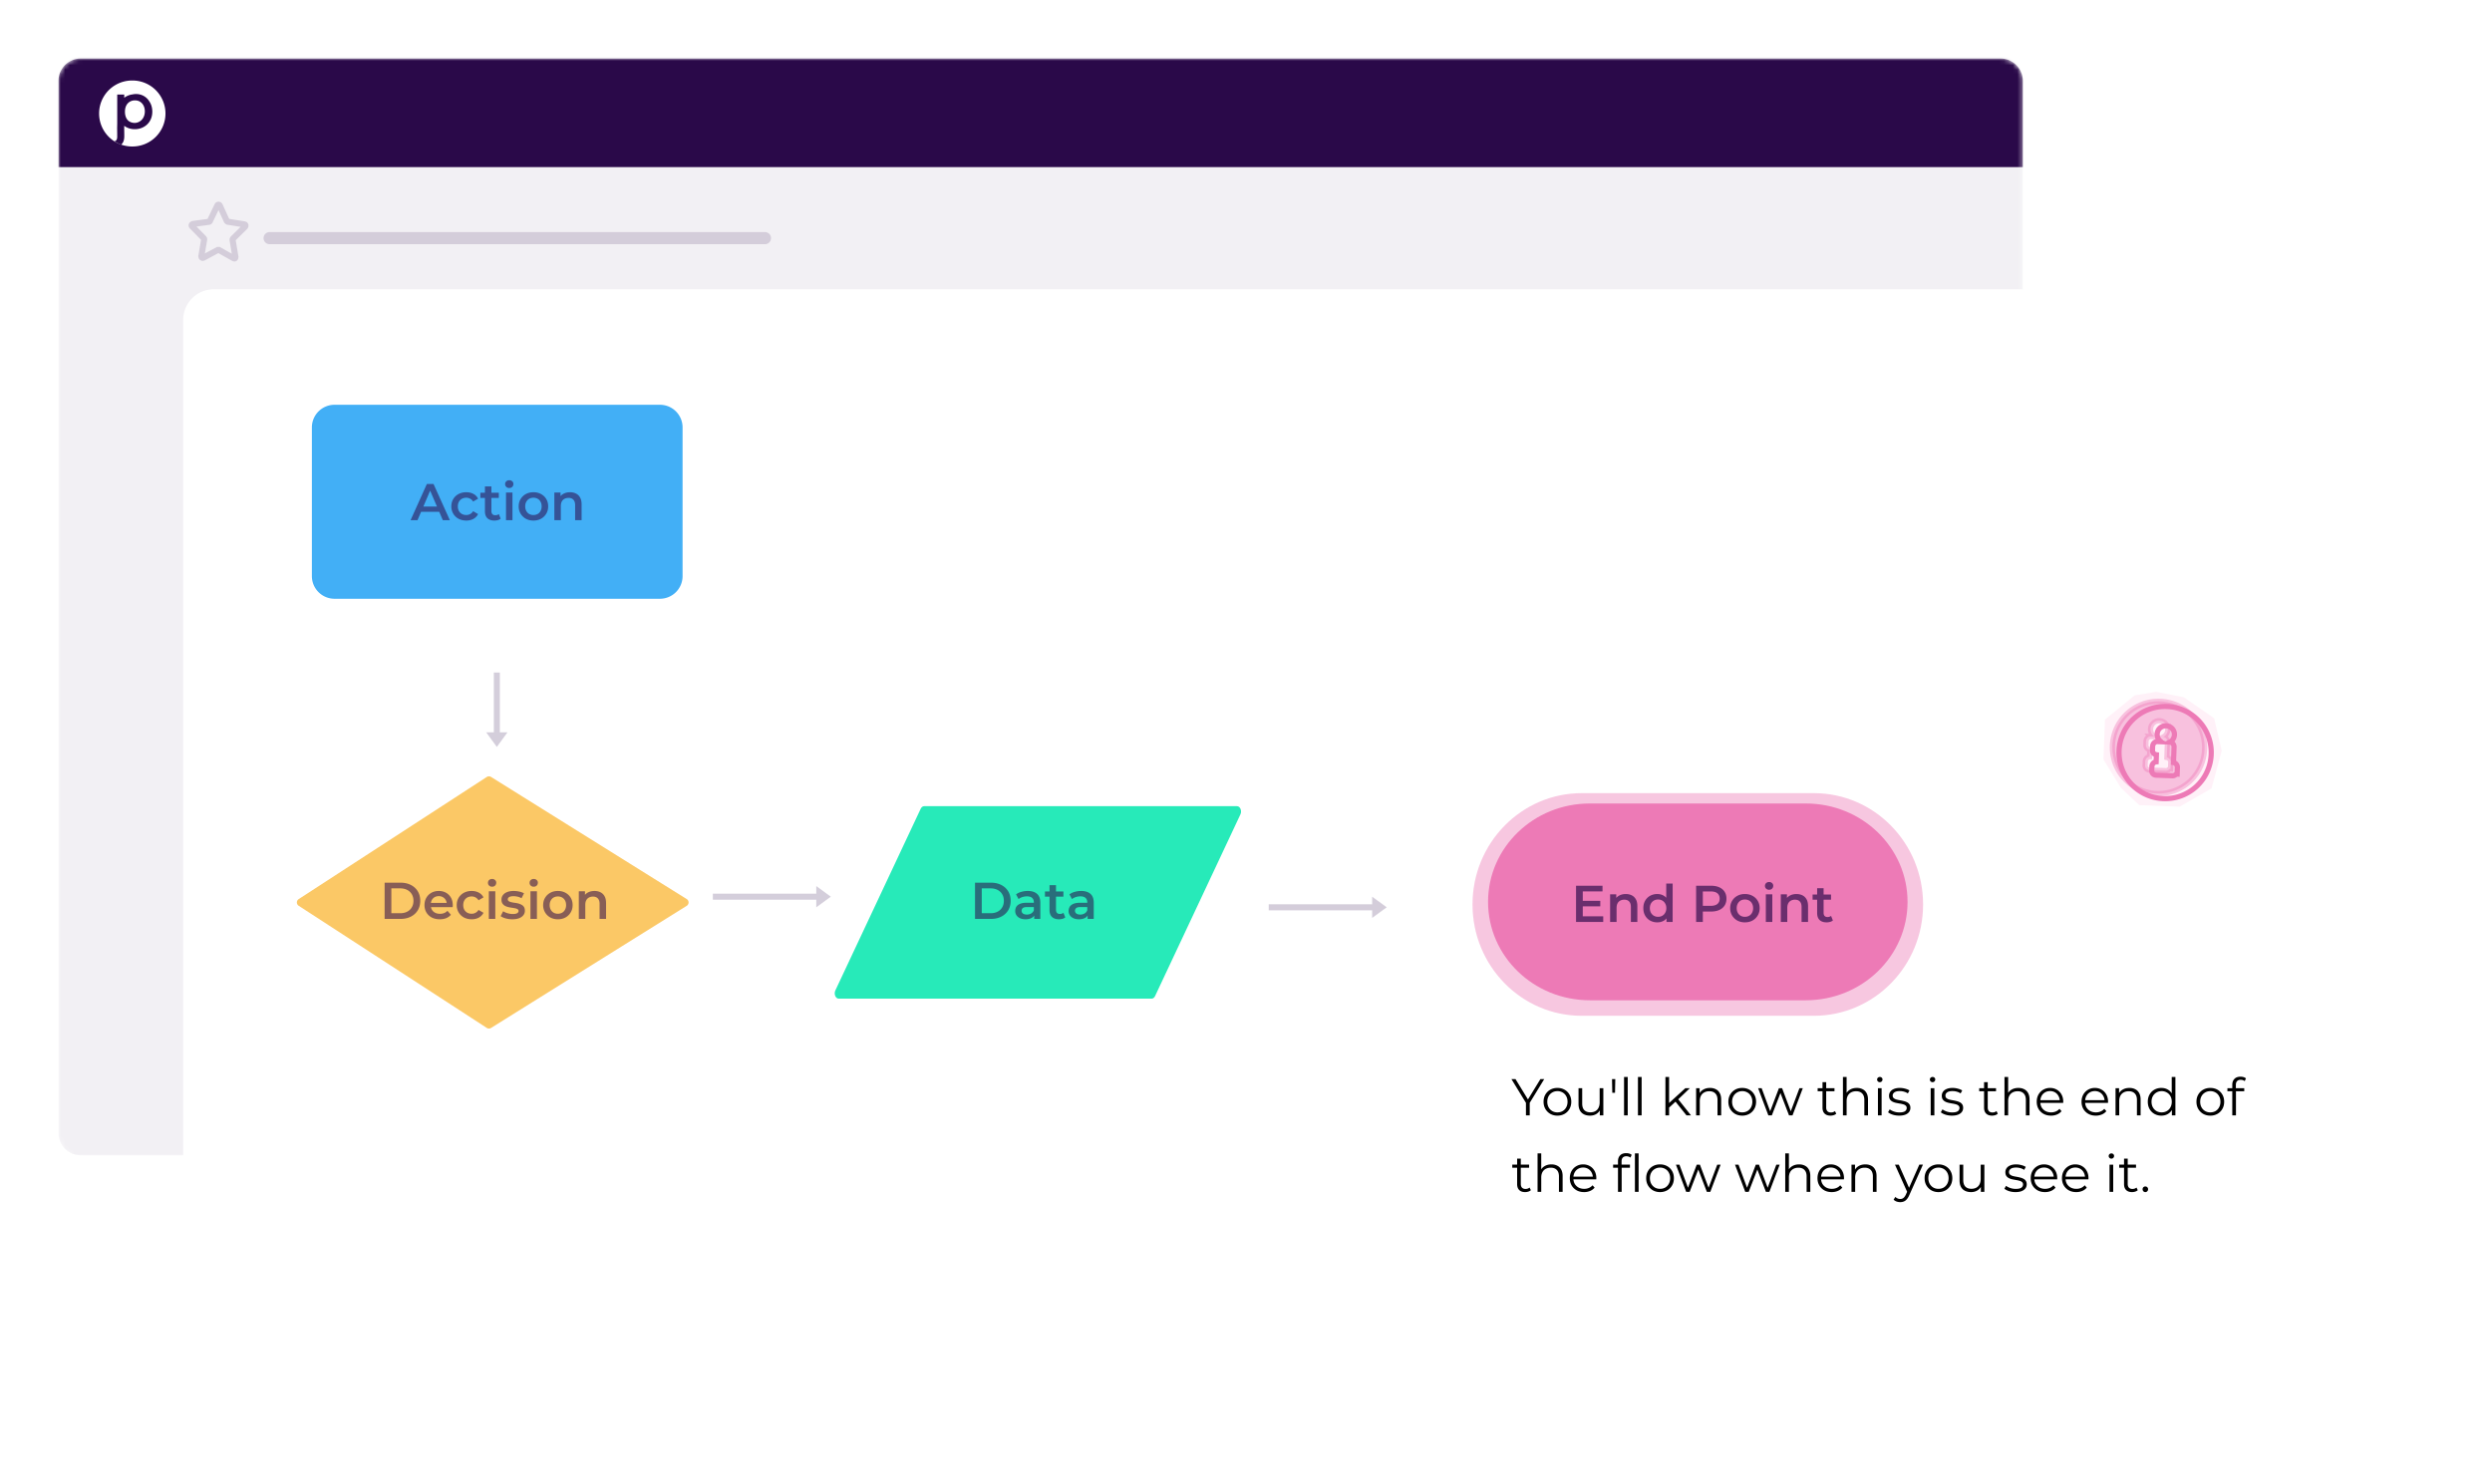 <svg xmlns="http://www.w3.org/2000/svg" width="554" height="330" fill="none"><g filter="url(#a)"><mask id="b" width="437" height="245" x="13" y="13" maskUnits="userSpaceOnUse" style="mask-type:luminance"><path fill="#fff" d="M444.717 13H17.983A4.983 4.983 0 0 0 13 17.983v234.395a4.983 4.983 0 0 0 4.983 4.982h426.734a4.983 4.983 0 0 0 4.983-4.982V17.983A4.983 4.983 0 0 0 444.717 13Z"/></mask><g mask="url(#b)"><path fill="#F2F0F4" d="M444.717 12.53H17.983A4.983 4.983 0 0 0 13 17.511v234.395a4.983 4.983 0 0 0 4.983 4.983h426.734a4.983 4.983 0 0 0 4.983-4.983V17.512a4.983 4.983 0 0 0-4.983-4.983Z"/><path fill="#2A0949" d="M449.7 37.154V17.988a4.984 4.984 0 0 0-4.983-4.983H17.983A4.984 4.984 0 0 0 13 17.988v19.166"/><path fill="#fff" d="M449.378 307.842H47.518a6.799 6.799 0 0 1-6.795-6.796V71.119a6.798 6.798 0 0 1 6.796-6.796h401.854a6.798 6.798 0 0 1 6.796 6.796v229.927a6.798 6.798 0 0 1-6.796 6.796h.005Z"/><path stroke="#2A0949" stroke-miterlimit="10" stroke-width="1.351" d="m50.669 49.303 3.674.587c.24 0 .317.336.159.5l-2.718 2.679c-.081.081-.081.168-.081.25l.64 3.847c0 .25-.16.419-.4.25l-3.275-1.842h-.24l-3.276 1.756c-.159.082-.4-.082-.4-.332l.64-3.766c0-.082 0-.168-.081-.25l-2.636-2.674c-.159-.168-.082-.419.159-.5l3.674-.5c.082 0 .159-.082.159-.169l1.678-3.51c.082-.17.4-.17.481 0l1.597 3.51c.082.082.159.168.24.168l.006-.004Z" opacity=".15"/><path stroke="#2A0949" stroke-linecap="round" stroke-miterlimit="10" stroke-width="2.703" d="M59.937 52.948h110.12" opacity=".15"/><path fill="#fff" d="M29.366 32.57a7.335 7.335 0 1 0 0-14.669 7.335 7.335 0 0 0 0 14.67Z"/><path fill="#2A0949" d="M33.184 22.522c-.63-1.015-1.703-1.616-2.943-1.616-.28 0-.544.034-.79.087a3.816 3.816 0 0 0-1.832.745v-.712h-1.558v6.45l-.02.977.015 1.27v.533l.005.034c0 .649-.125 1-.61 1.125l.052.034c.443.284.919.529 1.414.721.014-.014.034-.024.048-.038.385-.342.597-.832.65-1.491.01-.125.014-.26.014-.4v-.533l-.015-.904v-.837c.635.49 1.443.76 2.343.76.582 0 1.135-.111 1.63-.323.02-.004.034-.014.053-.024 1.313-.577 2.222-1.846 2.222-3.55 0-.908-.25-1.692-.683-2.313l.005.005Zm-3.28 4.805c-.481 0-.952-.159-1.347-.457-.471-.418-.779-1.092-.779-2.03 0-1.707 1.053-2.524 2.227-2.524.332 0 .654.067.952.201.712.366 1.241 1.13 1.241 2.247 0 1.625-1.12 2.568-2.294 2.568v-.005Z"/></g></g><path fill="#27EAB9" d="M256.013 222.048h-69.547c-.704 0-1.134-1.021-.765-1.814l18.987-40.422c.165-.349.454-.562.765-.562h69.548c.703 0 1.133 1.02.765 1.814l-18.987 40.422c-.166.349-.454.562-.766.562Z"/><path fill="#42AFF6" d="M146.709 90h-72.34a5.036 5.036 0 0 0-5.035 5.036v33.061a5.036 5.036 0 0 0 5.036 5.036h72.339a5.036 5.036 0 0 0 5.036-5.036v-33.06A5.036 5.036 0 0 0 146.709 90Z"/><path fill="#D4CEDB" d="M111.118 149.534h-1.332v13.304h-1.696l2.362 3.236 2.362-3.236h-1.696v-13.304Z"/><path fill="#FBC866" d="m108.214 228.549-41.81-27.151a.887.887 0 0 1 0-1.488l41.81-27.151a.893.893 0 0 1 .955-.009l43.492 27.151a.888.888 0 0 1 0 1.507l-43.492 27.151a.885.885 0 0 1-.955-.01Z"/><path fill="#D4CEDB" d="M181.467 198.704h-22.994v1.337h22.994v1.691l3.236-2.357-3.236-2.362v1.691Z"/><path fill="#2A0949" d="m308.283 201.733-3.236-2.357v1.691h-22.993v1.337h22.993v1.692l3.236-2.363Z" opacity=".2"/><g filter="url(#c)"><path fill="#fff" d="M317 201.204v-29.597c0-3.65 3.089-6.607 6.901-6.607h180.198c3.812 0 6.901 2.957 6.901 6.607v108.786c0 3.65-3.089 6.607-6.901 6.607H323.901c-3.812 0-6.901-2.957-6.901-6.607v-79.189Z"/></g><g filter="url(#d)" opacity=".42"><path fill="#ED7AB6" d="M403.232 176.352h-51.584c-13.416 0-24.292 11.082-24.292 24.754 0 13.671 10.876 24.754 24.292 24.754h51.584c13.416 0 24.292-11.083 24.292-24.754 0-13.672-10.876-24.754-24.292-24.754Z"/></g><path fill="#ED7AB6" d="M401.454 178.654h-48.027c-12.491 0-22.616 9.794-22.616 21.876s10.125 21.876 22.616 21.876h48.027c12.49 0 22.616-9.794 22.616-21.876s-10.126-21.876-22.616-21.876Z"/><path fill="#FFF1F8" d="m485.474 155.024-6.129-1.203-4.796.796-6.591 5.388-.33 8.87 3.881 6.319 4.082 3.834 8.978.334 7.084-4.069 2.261-8.365-1.682-7.212-6.758-4.692Z"/><path fill="#ED7AB6" stroke="#ED7AB6" stroke-width="1.151" d="M480.24 155.946a10.225 10.225 0 0 1 9.861 10.623 10.225 10.225 0 0 1-10.623 9.861 10.226 10.226 0 0 1-9.861-10.623 10.225 10.225 0 0 1 10.623-9.861Zm-.16 4.302a1.897 1.897 0 0 0-1.988 1.845 1.897 1.897 0 0 0 .876 1.688l-.817-.03a1 1 0 0 0-.794.352 1.124 1.124 0 0 0-.275.682l-.033.887a.957.957 0 0 0 .339.778c.162.136.353.206.533.233l-.058 1.57a1.01 1.01 0 0 0-.673.351 1.128 1.128 0 0 0-.276.681l-.033.909a.954.954 0 0 0 .339.778c.198.167.44.238.654.246l3.591.134c.352.013.663-.137.856-.38l.211.008.054-1.462a1.083 1.083 0 0 0-.28-.767 1.036 1.036 0 0 0-.588-.331l.128-3.458a1.091 1.091 0 0 0-.28-.766 1.03 1.03 0 0 0-.645-.339c.58-.308.977-.905 1.004-1.621a1.897 1.897 0 0 0-1.845-1.988Z" opacity=".4"/><path stroke="#ED7AB6" stroke-width="1.151" d="M481.714 157.084a10.225 10.225 0 0 1 9.861 10.622 10.225 10.225 0 0 1-10.623 9.861 10.226 10.226 0 0 1-9.861-10.622 10.227 10.227 0 0 1 10.623-9.861Zm-.16 4.301a1.9 1.9 0 0 0-1.988 1.846 1.898 1.898 0 0 0 .877 1.688l-.817-.031a.997.997 0 0 0-.794.353 1.13 1.13 0 0 0-.276.681l-.033.888a.954.954 0 0 0 .34.777c.162.137.352.207.533.233l-.059 1.57a1.004 1.004 0 0 0-.672.352 1.114 1.114 0 0 0-.276.68l-.034.91a.956.956 0 0 0 .34.778c.198.167.44.238.653.246l3.591.133c.353.013.663-.136.857-.379l.211.008.054-1.462a1.092 1.092 0 0 0-.28-.767 1.043 1.043 0 0 0-.589-.332l.129-3.457a1.084 1.084 0 0 0-.281-.766 1.026 1.026 0 0 0-.645-.34c.58-.308.978-.904 1.005-1.621a1.898 1.898 0 0 0-1.846-1.988Z"/><path fill="#2A0949" d="m91.272 115.665 3.627-8.059h1.474l3.638 8.059h-1.566l-3.12-7.265h.599l-3.11 7.265h-1.542Zm1.67-1.865.403-1.175h4.352l.403 1.175h-5.158Zm10.72 1.946c-.645 0-1.22-.135-1.727-.403a3.078 3.078 0 0 1-1.174-1.129 3.106 3.106 0 0 1-.426-1.623c0-.614.142-1.155.426-1.623a2.985 2.985 0 0 1 1.174-1.117c.507-.269 1.082-.403 1.727-.403.599 0 1.125.123 1.578.368.46.238.809.591 1.047 1.059l-1.105.645a1.762 1.762 0 0 0-1.531-.852c-.353 0-.672.077-.956.23a1.652 1.652 0 0 0-.668.668c-.161.284-.242.626-.242 1.025 0 .399.081.744.242 1.036.161.284.384.503.668.656.284.154.603.231.956.231a1.759 1.759 0 0 0 1.531-.852l1.105.644a2.516 2.516 0 0 1-1.047 1.071c-.453.246-.979.369-1.578.369Zm6.262 0c-.675 0-1.197-.173-1.566-.518-.368-.354-.552-.872-.552-1.555v-5.515h1.439v5.481c0 .291.073.518.219.679.153.161.364.242.633.242.322 0 .591-.085.806-.254l.403 1.025a1.692 1.692 0 0 1-.622.311 2.794 2.794 0 0 1-.76.104Zm-3.131-5.032v-1.151h4.098v1.151h-4.098Zm5.697 4.951v-6.148h1.439v6.148h-1.439Zm.725-7.161a.93.93 0 0 1-.668-.254.834.834 0 0 1-.253-.61.81.81 0 0 1 .253-.61.929.929 0 0 1 .668-.253c.269 0 .488.08.656.241.177.154.265.35.265.588a.895.895 0 0 1-.253.644c-.169.169-.392.254-.668.254Zm5.366 7.242c-.629 0-1.19-.135-1.681-.403a3.105 3.105 0 0 1-1.163-1.129 3.106 3.106 0 0 1-.426-1.623c0-.614.142-1.155.426-1.623a3.01 3.01 0 0 1 1.163-1.117c.491-.269 1.052-.403 1.681-.403.637 0 1.201.134 1.693.403.499.268.886.637 1.163 1.105.284.468.426 1.013.426 1.635 0 .606-.142 1.147-.426 1.623a3 3 0 0 1-1.163 1.129c-.492.268-1.056.403-1.693.403Zm0-1.232c.353 0 .668-.077.944-.231.277-.153.492-.376.645-.667a2.09 2.09 0 0 0 .242-1.025c0-.399-.081-.741-.242-1.025a1.593 1.593 0 0 0-.645-.668 1.89 1.89 0 0 0-.932-.23c-.353 0-.668.077-.944.23a1.695 1.695 0 0 0-.645.668c-.161.284-.242.626-.242 1.025 0 .391.081.733.242 1.025.161.291.376.514.645.667.276.154.587.231.932.231Zm8.146-5.066c.492 0 .929.096 1.313.288.391.191.698.487.921.886.223.392.334.898.334 1.52v3.523h-1.439v-3.339c0-.545-.131-.952-.392-1.22-.253-.269-.61-.403-1.071-.403-.337 0-.637.069-.898.207a1.443 1.443 0 0 0-.61.622c-.138.268-.207.61-.207 1.024v3.109h-1.439v-6.148h1.37v1.658l-.242-.507c.215-.391.526-.691.933-.898.414-.215.89-.322 1.427-.322ZM85.504 204.318v-8.059h3.523c.875 0 1.643.169 2.303.506a3.8 3.8 0 0 1 1.543 1.405c.368.599.552 1.305.552 2.119 0 .806-.184 1.512-.552 2.118a3.8 3.8 0 0 1-1.543 1.405c-.66.337-1.428.506-2.303.506h-3.523Zm1.497-1.266h1.957c.607 0 1.129-.115 1.566-.346.445-.23.787-.552 1.025-.967.245-.414.368-.898.368-1.45 0-.561-.123-1.044-.368-1.451a2.442 2.442 0 0 0-1.025-.967c-.438-.23-.96-.346-1.566-.346h-1.957v5.527Zm10.767 1.347c-.683 0-1.282-.134-1.796-.403a3.049 3.049 0 0 1-1.186-1.128c-.276-.476-.415-1.017-.415-1.624 0-.614.135-1.155.404-1.623a2.976 2.976 0 0 1 1.128-1.117c.483-.269 1.032-.403 1.646-.403.599 0 1.132.131 1.6.392.469.26.837.629 1.106 1.105.269.476.403 1.036.403 1.681 0 .061-.004.13-.012.207 0 .077-.003.15-.011.219h-5.124v-.956h4.364l-.564.3a1.767 1.767 0 0 0-.219-.933 1.665 1.665 0 0 0-.633-.633 1.756 1.756 0 0 0-.91-.231c-.353 0-.664.077-.932.231a1.671 1.671 0 0 0-.622.644 1.979 1.979 0 0 0-.219.956v.23c0 .369.085.695.254.979.168.284.406.503.713.656.307.154.66.231 1.06.231.345 0 .656-.054.932-.162.276-.107.522-.276.737-.506l.771.886a2.748 2.748 0 0 1-1.047.749c-.415.169-.89.253-1.428.253Zm7.093 0c-.645 0-1.22-.134-1.727-.403a3.069 3.069 0 0 1-1.174-1.128 3.107 3.107 0 0 1-.426-1.624c0-.614.142-1.155.426-1.623a2.991 2.991 0 0 1 1.174-1.117c.507-.269 1.082-.403 1.727-.403.599 0 1.125.123 1.578.368.46.238.809.592 1.047 1.06l-1.105.644a1.759 1.759 0 0 0-1.531-.852c-.353 0-.672.077-.956.231a1.64 1.64 0 0 0-.668.668c-.161.284-.242.625-.242 1.024s.081.745.242 1.036c.161.284.384.503.668.657.284.153.603.23.956.23a1.754 1.754 0 0 0 1.531-.852l1.105.645c-.238.46-.587.817-1.047 1.071-.453.245-.979.368-1.578.368Zm3.813-.081v-6.148h1.439v6.148h-1.439Zm.725-7.161a.925.925 0 0 1-.667-.253.834.834 0 0 1-.254-.611c0-.245.085-.449.254-.61a.925.925 0 0 1 .667-.253c.269 0 .488.081.657.242a.744.744 0 0 1 .265.587.9.9 0 0 1-.254.645c-.169.169-.391.253-.668.253Zm4.503 7.242a5.57 5.57 0 0 1-1.485-.196c-.469-.138-.841-.303-1.117-.495l.553-1.094a3.9 3.9 0 0 0 .99.438c.383.115.767.173 1.151.173.453 0 .779-.062.979-.185.207-.122.311-.287.311-.495a.418.418 0 0 0-.208-.38 1.529 1.529 0 0 0-.541-.207 12.008 12.008 0 0 0-.748-.127 10.876 10.876 0 0 1-.818-.149 3.141 3.141 0 0 1-.737-.288 1.606 1.606 0 0 1-.541-.518c-.138-.215-.207-.499-.207-.852 0-.392.111-.729.334-1.013.223-.292.533-.515.933-.668.406-.161.886-.242 1.439-.242.414 0 .833.046 1.255.138.422.092.771.223 1.047.392l-.552 1.093a2.794 2.794 0 0 0-.887-.356 3.73 3.73 0 0 0-.875-.104c-.437 0-.763.065-.978.196-.208.13-.311.295-.311.495 0 .184.069.322.207.414.138.092.319.165.541.219.223.054.468.1.737.138.276.031.549.081.817.15.269.069.515.165.737.288.231.115.415.28.553.495.138.215.207.495.207.84 0 .384-.115.718-.345 1.002-.223.284-.541.506-.956.668-.414.153-.909.23-1.485.23Zm4.026-.081v-6.148h1.439v6.148h-1.439Zm.725-7.161a.927.927 0 0 1-.668-.253.833.833 0 0 1-.253-.611c0-.245.084-.449.253-.61a.927.927 0 0 1 .668-.253c.269 0 .487.081.656.242a.741.741 0 0 1 .265.587.9.9 0 0 1-.253.645c-.169.169-.392.253-.668.253Zm5.366 7.242c-.629 0-1.19-.134-1.681-.403a3.095 3.095 0 0 1-1.163-1.128 3.107 3.107 0 0 1-.426-1.624c0-.614.142-1.155.426-1.623a3.016 3.016 0 0 1 1.163-1.117c.491-.269 1.052-.403 1.681-.403.637 0 1.201.134 1.692.403.499.269.887.637 1.163 1.105.284.469.426 1.014.426 1.635 0 .607-.142 1.148-.426 1.624a2.984 2.984 0 0 1-1.163 1.128c-.491.269-1.055.403-1.692.403Zm0-1.232c.353 0 .668-.077.944-.23a1.6 1.6 0 0 0 .645-.668c.161-.292.242-.633.242-1.025 0-.399-.081-.74-.242-1.024a1.594 1.594 0 0 0-.645-.668 1.88 1.88 0 0 0-.932-.231c-.354 0-.668.077-.945.231a1.686 1.686 0 0 0-.644.668c-.162.284-.242.625-.242 1.024 0 .392.08.733.242 1.025.161.292.376.514.644.668.277.153.588.23.933.23Zm8.146-5.066c.491 0 .929.096 1.313.288.391.192.698.487.921.886.222.392.334.898.334 1.52v3.523h-1.439v-3.339c0-.545-.131-.951-.392-1.22-.253-.269-.61-.403-1.071-.403-.337 0-.637.069-.898.207a1.449 1.449 0 0 0-.61.622c-.138.269-.207.61-.207 1.025v3.108h-1.439v-6.148h1.37v1.658l-.242-.507c.215-.391.526-.69.933-.898.414-.214.89-.322 1.427-.322ZM216.758 204.318v-8.059h3.523c.875 0 1.643.169 2.303.506.66.338 1.174.806 1.543 1.405.368.599.552 1.305.552 2.119 0 .806-.184 1.512-.552 2.118a3.805 3.805 0 0 1-1.543 1.405c-.66.337-1.428.506-2.303.506h-3.523Zm1.497-1.266h1.957c.606 0 1.128-.115 1.566-.346.445-.23.787-.552 1.025-.967.245-.414.368-.898.368-1.45 0-.561-.123-1.044-.368-1.451a2.444 2.444 0 0 0-1.025-.967c-.438-.23-.96-.346-1.566-.346h-1.957v5.527Zm11.665 1.266v-1.243l-.081-.265v-2.176c0-.422-.126-.748-.38-.979-.253-.238-.637-.357-1.151-.357a3.35 3.35 0 0 0-1.025.162c-.33.107-.61.257-.84.449l-.564-1.048c.33-.253.721-.441 1.174-.564a5.198 5.198 0 0 1 1.428-.196c.89 0 1.577.215 2.061.645.491.422.737 1.078.737 1.969v3.603h-1.359Zm-1.934.081c-.461 0-.864-.077-1.209-.23a1.966 1.966 0 0 1-.806-.657 1.718 1.718 0 0 1-.276-.955c0-.346.08-.656.241-.933.169-.276.442-.495.818-.656.376-.161.875-.242 1.497-.242h1.784v.956h-1.681c-.491 0-.821.08-.99.242a.743.743 0 0 0-.253.575c0 .261.103.468.311.622.207.153.495.23.863.23.353 0 .668-.08.944-.242a1.36 1.36 0 0 0 .61-.713l.242.863a1.594 1.594 0 0 1-.748.841c-.353.199-.802.299-1.347.299Zm7.454 0c-.676 0-1.198-.173-1.566-.518-.368-.353-.553-.871-.553-1.554v-5.515h1.44v5.48c0 .292.072.518.218.679.154.161.365.242.634.242.322 0 .591-.084.805-.253l.403 1.024a1.672 1.672 0 0 1-.621.311 2.8 2.8 0 0 1-.76.104Zm-3.132-5.031v-1.152h4.099v1.152h-4.099Zm9.485 4.95v-1.243l-.08-.265v-2.176c0-.422-.127-.748-.38-.979-.254-.238-.637-.357-1.152-.357a3.34 3.34 0 0 0-1.024.162c-.33.107-.611.257-.841.449l-.564-1.048c.33-.253.722-.441 1.174-.564a5.198 5.198 0 0 1 1.428-.196c.89 0 1.577.215 2.061.645.491.422.737 1.078.737 1.969v3.603h-1.359Zm-1.934.081c-.461 0-.863-.077-1.209-.23a1.973 1.973 0 0 1-.806-.657 1.718 1.718 0 0 1-.276-.955c0-.346.08-.656.242-.933.168-.276.441-.495.817-.656.376-.161.875-.242 1.497-.242h1.784v.956h-1.681c-.491 0-.821.08-.99.242a.743.743 0 0 0-.253.575c0 .261.104.468.311.622.207.153.495.23.863.23.353 0 .668-.08.944-.242.284-.161.488-.399.611-.713l.241.863a1.594 1.594 0 0 1-.748.841c-.353.199-.802.299-1.347.299Z" opacity=".55"/><path fill="#2A0949" d="M351.753 200.291h4.007v1.232h-4.007v-1.232Zm.115 3.454h4.548V205h-6.045v-8.059h5.884v1.255h-4.387v5.549Zm9.567-4.962c.491 0 .929.096 1.312.288.392.191.699.487.921.886.223.392.334.898.334 1.52V205h-1.439v-3.339c0-.545-.13-.952-.391-1.22-.254-.269-.611-.403-1.071-.403-.338 0-.637.069-.898.207a1.438 1.438 0 0 0-.61.622c-.139.268-.208.61-.208 1.024V205h-1.439v-6.148h1.37v1.658l-.241-.507c.214-.391.525-.691.932-.898.415-.215.891-.322 1.428-.322Zm7.006 6.298a3.272 3.272 0 0 1-1.6-.392 2.938 2.938 0 0 1-1.105-1.105c-.269-.468-.403-1.021-.403-1.658s.134-1.19.403-1.658a2.854 2.854 0 0 1 1.105-1.094 3.271 3.271 0 0 1 1.6-.391c.515 0 .975.115 1.382.345.407.223.729.564.967 1.025.238.46.357 1.051.357 1.773 0 .714-.115 1.305-.345 1.773-.231.461-.549.806-.956 1.036-.407.23-.875.346-1.405.346Zm.173-1.232c.345 0 .652-.077.921-.231.276-.153.495-.376.656-.667.169-.292.254-.634.254-1.025 0-.399-.085-.741-.254-1.025a1.674 1.674 0 0 0-.656-.668 1.83 1.83 0 0 0-.921-.23c-.345 0-.656.077-.933.23a1.784 1.784 0 0 0-.656.668c-.161.284-.242.626-.242 1.025 0 .391.081.733.242 1.025.169.291.388.514.656.667.277.154.588.231.933.231Zm1.865 1.151v-1.451l.058-1.635-.115-1.635v-3.822h1.427V205h-1.37Zm6.585 0v-8.059h3.316c.713 0 1.324.115 1.83.345.515.23.91.56 1.186.99.276.43.415.94.415 1.531s-.139 1.102-.415 1.532c-.276.43-.671.76-1.186.99-.506.23-1.117.345-1.83.345h-2.487l.667-.702V205h-1.496Zm1.496-2.867-.667-.725h2.418c.66 0 1.155-.138 1.485-.415.337-.284.506-.679.506-1.186 0-.514-.169-.909-.506-1.185-.33-.277-.825-.415-1.485-.415h-2.418l.667-.737v4.663Zm9.348 2.948c-.63 0-1.19-.135-1.681-.403a3.105 3.105 0 0 1-1.163-1.129 3.106 3.106 0 0 1-.426-1.623c0-.614.142-1.155.426-1.624a3.014 3.014 0 0 1 1.163-1.116c.491-.269 1.051-.403 1.681-.403.637 0 1.201.134 1.692.403.499.268.887.637 1.163 1.105.284.468.426 1.013.426 1.635 0 .606-.142 1.147-.426 1.623a2.993 2.993 0 0 1-1.163 1.129c-.491.268-1.055.403-1.692.403Zm0-1.232c.353 0 .668-.077.944-.231.276-.153.491-.376.645-.667a2.09 2.09 0 0 0 .242-1.025c0-.399-.081-.741-.242-1.025a1.605 1.605 0 0 0-.645-.668 1.892 1.892 0 0 0-.933-.23c-.353 0-.667.077-.944.23a1.699 1.699 0 0 0-.644.668c-.162.284-.242.626-.242 1.025 0 .391.08.733.242 1.025.161.291.376.514.644.667.277.154.587.231.933.231Zm4.657 1.151v-6.148h1.44V205h-1.44Zm.726-7.161a.928.928 0 0 1-.668-.254.83.83 0 0 1-.253-.61c0-.246.084-.449.253-.61a.927.927 0 0 1 .668-.253c.268 0 .487.08.656.241.177.154.265.35.265.588a.9.9 0 0 1-.253.644c-.169.169-.392.254-.668.254Zm6.091.944c.491 0 .929.096 1.313.288.391.191.698.487.921.886.222.392.334.898.334 1.52V205h-1.439v-3.339c0-.545-.131-.952-.392-1.22-.253-.269-.61-.403-1.071-.403-.337 0-.637.069-.898.207a1.443 1.443 0 0 0-.61.622c-.138.268-.207.61-.207 1.024V205h-1.439v-6.148h1.37v1.658l-.242-.507c.215-.391.526-.691.933-.898.414-.215.89-.322 1.427-.322Zm6.708 6.298c-.676 0-1.198-.173-1.566-.519-.369-.353-.553-.871-.553-1.554v-5.515h1.439v5.481c0 .291.073.518.219.679.154.161.365.242.633.242.323 0 .591-.085.806-.254l.403 1.025a1.695 1.695 0 0 1-.621.311 2.8 2.8 0 0 1-.76.104Zm-3.132-5.032v-1.151h4.099v1.151h-4.099Z" opacity=".67"/><path fill="#000" d="M339.235 248v-2.994l.196.53-3.419-5.595h.909l3.005 4.916h-.483l3.005-4.916h.852l-3.42 5.595.196-.53V248h-.841Zm6.991.058a3.183 3.183 0 0 1-1.577-.392 2.99 2.99 0 0 1-1.094-1.094c-.269-.468-.403-1.001-.403-1.6 0-.606.134-1.14.403-1.6a2.901 2.901 0 0 1 1.094-1.083c.46-.261.986-.391 1.577-.391.599 0 1.129.13 1.589.391.468.261.833.622 1.094 1.083.269.46.403.994.403 1.6 0 .599-.134 1.132-.403 1.6a2.88 2.88 0 0 1-1.094 1.094 3.207 3.207 0 0 1-1.589.392Zm0-.726c.438 0 .825-.096 1.163-.288.338-.199.603-.476.795-.829.199-.36.299-.775.299-1.243 0-.476-.1-.89-.299-1.244a2.037 2.037 0 0 0-.795-.817 2.215 2.215 0 0 0-1.151-.299c-.43 0-.814.099-1.152.299a2.124 2.124 0 0 0-.806.817c-.199.354-.299.768-.299 1.244 0 .468.1.883.299 1.243.2.353.469.63.806.829.338.192.718.288 1.14.288Zm7.253.726c-.514 0-.963-.096-1.347-.288a2.074 2.074 0 0 1-.898-.864c-.207-.384-.311-.863-.311-1.439v-3.512h.818v3.42c0 .645.157 1.132.472 1.462.322.323.771.484 1.347.484.422 0 .787-.085 1.094-.254.314-.176.552-.429.713-.759.169-.331.254-.726.254-1.186v-3.167h.817V248h-.783v-1.658l.127.299a2.252 2.252 0 0 1-.898 1.048c-.399.246-.867.369-1.405.369Zm4.95-5.078-.058-3.039h.725l-.057 3.039h-.61Zm2.615 5.02v-8.543h.817V248h-.817Zm3.092 0v-8.543h.817V248h-.817Zm6.75-1.566.023-1.048 3.765-3.431h1.002l-2.66 2.545-.461.391-1.669 1.543Zm-.645 1.566v-8.543h.818V248h-.818Zm4.686 0-2.521-3.143.529-.633 2.994 3.776h-1.002Zm5.225-6.102c.491 0 .921.096 1.289.288.376.184.668.468.875.852.215.383.323.867.323 1.45V248h-.818v-3.431c0-.637-.161-1.117-.483-1.439-.315-.33-.76-.495-1.336-.495-.43 0-.806.088-1.128.265a1.768 1.768 0 0 0-.737.748c-.169.322-.253.714-.253 1.174V248h-.818v-6.045h.783v1.658l-.127-.311c.192-.437.499-.779.921-1.024.423-.254.925-.38 1.509-.38Zm7.159 6.16c-.584 0-1.11-.131-1.578-.392a2.997 2.997 0 0 1-1.094-1.094c-.268-.468-.402-1.001-.402-1.6 0-.606.134-1.14.402-1.6a2.909 2.909 0 0 1 1.094-1.083c.461-.261.987-.391 1.578-.391.598 0 1.128.13 1.588.391.469.261.833.622 1.094 1.083.269.46.403.994.403 1.6 0 .599-.134 1.132-.403 1.6a2.874 2.874 0 0 1-1.094 1.094 3.204 3.204 0 0 1-1.588.392Zm0-.726c.437 0 .825-.096 1.162-.288.338-.199.603-.476.795-.829.199-.36.299-.775.299-1.243 0-.476-.1-.89-.299-1.244a2.037 2.037 0 0 0-.795-.817 2.212 2.212 0 0 0-1.151-.299c-.43 0-.813.099-1.151.299a2.11 2.11 0 0 0-.806.817c-.2.354-.3.768-.3 1.244 0 .468.1.883.3 1.243.199.353.468.63.806.829.338.192.717.288 1.14.288Zm5.817.668-2.279-6.045h.783l2.072 5.607h-.357l2.13-5.607h.703l2.106 5.607h-.356l2.107-5.607h.748L398.494 248h-.772l-2.026-5.273h.242L393.9 248h-.772Zm13.812.058c-.568 0-1.005-.154-1.312-.461-.307-.307-.461-.741-.461-1.301v-5.676h.818v5.63c0 .353.088.626.265.817.184.192.445.288.782.288.361 0 .661-.103.899-.311l.287.588a1.515 1.515 0 0 1-.587.322 2.318 2.318 0 0 1-.691.104Zm-2.855-5.423v-.68h3.742v.68h-3.742Zm8.707-.737c.491 0 .921.096 1.29.288.376.184.667.468.875.852.215.383.322.867.322 1.45V248h-.817v-3.431c0-.637-.162-1.117-.484-1.439-.315-.33-.76-.495-1.336-.495-.429 0-.806.088-1.128.265-.315.168-.56.418-.737.748-.169.322-.253.714-.253 1.174V248h-.818v-8.543h.818v4.156l-.161-.311c.192-.437.499-.779.921-1.024.422-.254.925-.38 1.508-.38Zm4.695 6.102v-6.045h.818V248h-.818Zm.415-7.38a.58.58 0 0 1-.426-.173.561.561 0 0 1-.173-.414c0-.162.057-.296.173-.403a.58.58 0 0 1 .426-.173c.168 0 .31.054.426.161a.53.53 0 0 1 .172.403.578.578 0 0 1-.172.426.558.558 0 0 1-.426.173Zm4.3 7.438c-.498 0-.97-.07-1.416-.208-.445-.146-.794-.326-1.047-.541l.368-.645c.246.185.56.346.944.484.384.13.787.196 1.209.196.576 0 .99-.089 1.244-.265a.856.856 0 0 0 .379-.725c0-.223-.072-.396-.218-.519a1.264 1.264 0 0 0-.553-.287 6.068 6.068 0 0 0-.771-.173c-.284-.046-.568-.1-.852-.161a3.306 3.306 0 0 1-.76-.265 1.588 1.588 0 0 1-.564-.495c-.139-.207-.208-.484-.208-.829 0-.33.092-.626.277-.887.184-.261.453-.464.806-.61.36-.153.798-.23 1.312-.23.392 0 .783.054 1.175.161.391.1.713.234.967.403l-.357.656a2.67 2.67 0 0 0-.864-.391 3.437 3.437 0 0 0-.921-.127c-.545 0-.948.096-1.209.288-.253.184-.38.422-.38.714 0 .23.069.41.208.541.145.13.333.234.564.311.238.069.495.126.771.173.284.046.564.103.841.172.284.062.541.15.771.265.238.108.426.265.564.472.146.2.219.464.219.795 0 .353-.1.66-.299.921-.192.253-.476.452-.852.598-.369.138-.818.208-1.348.208Zm7.012-.058v-6.045h.818V248h-.818Zm.415-7.38a.58.58 0 0 1-.426-.173.565.565 0 0 1-.173-.414c0-.162.058-.296.173-.403a.58.58 0 0 1 .426-.173c.169 0 .311.054.426.161a.53.53 0 0 1 .172.403.578.578 0 0 1-.172.426.558.558 0 0 1-.426.173Zm4.301 7.438c-.499 0-.971-.07-1.417-.208-.445-.146-.794-.326-1.047-.541l.368-.645c.246.185.561.346.944.484.384.13.787.196 1.209.196.576 0 .99-.089 1.244-.265a.857.857 0 0 0 .38-.725c0-.223-.073-.396-.219-.519a1.264 1.264 0 0 0-.553-.287 6.068 6.068 0 0 0-.771-.173c-.284-.046-.568-.1-.852-.161a3.306 3.306 0 0 1-.76-.265 1.606 1.606 0 0 1-.564-.495c-.138-.207-.207-.484-.207-.829 0-.33.092-.626.276-.887.184-.261.453-.464.806-.61.361-.153.798-.23 1.312-.23.392 0 .783.054 1.175.161.391.1.714.234.967.403l-.357.656a2.67 2.67 0 0 0-.864-.391 3.437 3.437 0 0 0-.921-.127c-.545 0-.948.096-1.209.288-.253.184-.38.422-.38.714 0 .23.07.41.208.541.146.13.334.234.564.311.238.069.495.126.771.173.284.046.564.103.841.172.284.062.541.15.771.265.238.108.426.265.564.472.146.2.219.464.219.795 0 .353-.1.66-.299.921-.192.253-.476.452-.852.598-.369.138-.818.208-1.347.208Zm8.923 0c-.568 0-1.006-.154-1.313-.461-.307-.307-.46-.741-.46-1.301v-5.676h.817v5.63c0 .353.088.626.265.817.184.192.445.288.783.288.36 0 .66-.103.898-.311l.288.588a1.519 1.519 0 0 1-.588.322 2.312 2.312 0 0 1-.69.104Zm-2.856-5.423v-.68h3.742v.68h-3.742Zm8.707-.737c.492 0 .921.096 1.29.288.376.184.668.468.875.852.215.383.322.867.322 1.45V248h-.817v-3.431c0-.637-.161-1.117-.484-1.439-.314-.33-.76-.495-1.335-.495-.43 0-.806.088-1.129.265-.314.168-.56.418-.737.748-.168.322-.253.714-.253 1.174V248h-.817v-8.543h.817v4.156l-.161-.311c.192-.437.499-.779.921-1.024.422-.254.925-.38 1.508-.38Zm7.263 6.16c-.63 0-1.182-.131-1.658-.392a2.942 2.942 0 0 1-1.117-1.094c-.269-.468-.403-1.001-.403-1.6 0-.599.127-1.128.38-1.589.261-.46.614-.821 1.059-1.082a2.92 2.92 0 0 1 1.52-.403c.568 0 1.071.13 1.508.391a2.68 2.68 0 0 1 1.048 1.083c.253.46.38.994.38 1.6a.861.861 0 0 1-.011.127v.126h-5.262v-.61h4.824l-.322.242c0-.438-.096-.825-.288-1.163a2.03 2.03 0 0 0-.76-.806 2.14 2.14 0 0 0-1.117-.288c-.414 0-.787.096-1.117.288-.33.192-.587.461-.771.806a2.483 2.483 0 0 0-.276 1.186v.126c0 .461.099.868.299 1.221.207.345.491.618.852.817.368.192.787.288 1.255.288.368 0 .71-.065 1.025-.196.322-.13.598-.33.829-.598l.46.529a2.581 2.581 0 0 1-1.013.737 3.364 3.364 0 0 1-1.324.254Zm9.962 0c-.63 0-1.182-.131-1.658-.392a2.942 2.942 0 0 1-1.117-1.094c-.269-.468-.403-1.001-.403-1.6 0-.599.127-1.128.38-1.589.261-.46.614-.821 1.059-1.082a2.92 2.92 0 0 1 1.52-.403c.568 0 1.071.13 1.508.391.445.254.795.614 1.048 1.083.253.46.38.994.38 1.6a.752.752 0 0 1-.012.127v.126h-5.261v-.61h4.824l-.322.242c0-.438-.096-.825-.288-1.163a2.037 2.037 0 0 0-.76-.806 2.143 2.143 0 0 0-1.117-.288c-.414 0-.787.096-1.117.288-.33.192-.587.461-.771.806a2.484 2.484 0 0 0-.277 1.186v.126c0 .461.1.868.3 1.221.207.345.491.618.852.817.368.192.787.288 1.255.288.368 0 .71-.065 1.024-.196.323-.13.599-.33.829-.598l.461.529a2.581 2.581 0 0 1-1.013.737 3.364 3.364 0 0 1-1.324.254Zm7.466-6.16c.492 0 .922.096 1.29.288.376.184.668.468.875.852.215.383.322.867.322 1.45V248h-.817v-3.431c0-.637-.161-1.117-.484-1.439-.314-.33-.76-.495-1.335-.495-.43 0-.806.088-1.129.265-.314.168-.56.418-.736.748-.169.322-.254.714-.254 1.174V248h-.817v-6.045h.783v1.658l-.127-.311c.192-.437.499-.779.921-1.024.422-.254.925-.38 1.508-.38Zm7.102 6.16a3.1 3.1 0 0 1-1.555-.392 2.851 2.851 0 0 1-1.07-1.082c-.261-.468-.392-1.006-.392-1.612 0-.614.131-1.151.392-1.612.261-.46.618-.817 1.07-1.071a3.1 3.1 0 0 1 1.555-.391c.529 0 1.001.119 1.416.357.422.238.756.587 1.002 1.047.253.453.38 1.01.38 1.67 0 .652-.123 1.209-.369 1.669a2.611 2.611 0 0 1-1.002 1.06c-.414.238-.89.357-1.427.357Zm.057-.726c.43 0 .814-.096 1.152-.288.345-.199.614-.476.806-.829.199-.36.299-.775.299-1.243 0-.476-.1-.89-.299-1.244a2.02 2.02 0 0 0-.806-.817 2.218 2.218 0 0 0-1.152-.299c-.422 0-.802.099-1.14.299a2.115 2.115 0 0 0-.805.817c-.2.354-.3.768-.3 1.244 0 .468.1.883.3 1.243.199.353.468.63.805.829.338.192.718.288 1.14.288Zm2.28.668v-1.819l.081-1.221-.116-1.22v-4.283h.818V248h-.783Zm8.537.058a3.187 3.187 0 0 1-1.578-.392 2.987 2.987 0 0 1-1.093-1.094c-.269-.468-.403-1.001-.403-1.6 0-.606.134-1.14.403-1.6a2.899 2.899 0 0 1 1.093-1.083c.461-.261.987-.391 1.578-.391.598 0 1.128.13 1.589.391.468.261.832.622 1.093 1.083.269.46.403.994.403 1.6 0 .599-.134 1.132-.403 1.6a2.878 2.878 0 0 1-1.093 1.094 3.21 3.21 0 0 1-1.589.392Zm0-.726c.437 0 .825-.096 1.163-.288.337-.199.602-.476.794-.829.2-.36.299-.775.299-1.243 0-.476-.099-.89-.299-1.244a2.042 2.042 0 0 0-.794-.817 2.218 2.218 0 0 0-1.152-.299c-.43 0-.813.099-1.151.299a2.117 2.117 0 0 0-.806.817c-.2.354-.299.768-.299 1.244 0 .468.099.883.299 1.243.2.353.468.63.806.829.338.192.718.288 1.14.288Zm4.892.668v-6.804c0-.538.158-.971.472-1.302.315-.33.768-.495 1.359-.495.23 0 .453.031.668.093.215.061.395.157.541.287l-.276.611c-.115-.1-.25-.173-.403-.219a1.485 1.485 0 0 0-.495-.081c-.346 0-.611.096-.795.288-.184.192-.276.476-.276.852v.921l.023.38V248h-.818Zm-1.082-5.365v-.68h3.742v.68h-3.742Zm-156.13 22.423c-.568 0-1.005-.154-1.312-.461-.307-.307-.461-.741-.461-1.301v-5.676h.817v5.63c0 .353.089.626.265.817.184.192.445.288.783.288.361 0 .66-.103.898-.311l.288.588a1.515 1.515 0 0 1-.587.322 2.323 2.323 0 0 1-.691.104Zm-2.855-5.423v-.68h3.742v.68h-3.742Zm8.707-.737c.491 0 .921.096 1.289.288.376.184.668.468.875.852.215.383.323.867.323 1.45V265h-.818v-3.431c0-.637-.161-1.117-.483-1.439-.315-.33-.76-.495-1.336-.495-.43 0-.806.088-1.128.265-.315.168-.56.418-.737.748-.169.322-.253.714-.253 1.174V265h-.818v-8.543h.818v4.156l-.162-.311c.192-.437.499-.779.922-1.024.422-.254.924-.38 1.508-.38Zm7.262 6.16c-.629 0-1.182-.131-1.658-.392a2.932 2.932 0 0 1-1.116-1.094c-.269-.468-.403-1.001-.403-1.6 0-.599.126-1.128.38-1.589.261-.46.614-.821 1.059-1.082a2.918 2.918 0 0 1 1.52-.403c.568 0 1.07.13 1.508.391.445.254.794.614 1.048 1.083.253.46.38.994.38 1.6a.752.752 0 0 1-.012.127v.126h-5.262v-.61h4.824l-.322.242c0-.438-.096-.825-.288-1.163a2.023 2.023 0 0 0-.76-.806 2.137 2.137 0 0 0-1.116-.288 2.18 2.18 0 0 0-1.117.288c-.33.192-.587.461-.772.806a2.483 2.483 0 0 0-.276 1.186v.126c0 .461.1.868.299 1.221.208.345.492.618.852.817.369.192.787.288 1.255.288.369 0 .71-.065 1.025-.196.322-.13.599-.33.829-.598l.461.529a2.584 2.584 0 0 1-1.014.737 3.36 3.36 0 0 1-1.324.254Zm7.533-.058v-6.804c0-.538.157-.971.472-1.302.315-.33.767-.495 1.359-.495.23 0 .452.031.667.093.215.061.396.157.541.287l-.276.611a1.074 1.074 0 0 0-.403-.219 1.477 1.477 0 0 0-.495-.081c-.345 0-.61.096-.794.288-.185.192-.277.476-.277.852v.921l.023.38V265h-.817Zm-1.082-5.365v-.68h3.741v.68h-3.741Zm4.847 5.365v-8.543h.817V265h-.817Zm5.577.058a3.187 3.187 0 0 1-1.578-.392 2.987 2.987 0 0 1-1.093-1.094c-.269-.468-.403-1.001-.403-1.6 0-.606.134-1.14.403-1.6a2.899 2.899 0 0 1 1.093-1.083c.461-.261.987-.391 1.578-.391.598 0 1.128.13 1.589.391.468.261.832.622 1.093 1.083.269.46.403.994.403 1.6 0 .599-.134 1.132-.403 1.6a2.878 2.878 0 0 1-1.093 1.094 3.21 3.21 0 0 1-1.589.392Zm0-.726c.437 0 .825-.096 1.163-.288.337-.199.602-.476.794-.829.2-.36.299-.775.299-1.243 0-.476-.099-.89-.299-1.244a2.042 2.042 0 0 0-.794-.817 2.218 2.218 0 0 0-1.152-.299c-.43 0-.813.099-1.151.299a2.11 2.11 0 0 0-.806.817c-.2.354-.299.768-.299 1.244 0 .468.099.883.299 1.243.199.353.468.63.806.829.338.192.717.288 1.14.288Zm5.817.668-2.279-6.045h.783l2.072 5.607h-.357l2.13-5.607h.703l2.107 5.607h-.357l2.107-5.607h.748L380.223 265h-.772l-2.026-5.273h.242L375.629 265h-.772Zm13.133 0-2.28-6.045h.783l2.073 5.607h-.357l2.13-5.607h.702l2.107 5.607h-.357l2.107-5.607h.749L393.355 265h-.771l-2.026-5.273h.241L388.761 265h-.771Zm11.973-6.102c.491 0 .921.096 1.29.288.376.184.667.468.875.852.215.383.322.867.322 1.45V265h-.817v-3.431c0-.637-.162-1.117-.484-1.439-.315-.33-.76-.495-1.336-.495-.429 0-.806.088-1.128.265-.315.168-.56.418-.737.748-.169.322-.253.714-.253 1.174V265h-.818v-8.543h.818v4.156l-.161-.311c.192-.437.499-.779.921-1.024.422-.254.925-.38 1.508-.38Zm7.263 6.16c-.63 0-1.182-.131-1.658-.392a2.935 2.935 0 0 1-1.117-1.094c-.269-.468-.403-1.001-.403-1.6 0-.599.126-1.128.38-1.589.261-.46.614-.821 1.059-1.082a2.918 2.918 0 0 1 1.52-.403c.568 0 1.071.13 1.508.391.445.254.795.614 1.048 1.083.253.46.38.994.38 1.6a.752.752 0 0 1-.012.127v.126h-5.261v-.61h4.824l-.323.242c0-.438-.096-.825-.287-1.163a2.037 2.037 0 0 0-.76-.806 2.143 2.143 0 0 0-1.117-.288 2.18 2.18 0 0 0-1.117.288c-.33.192-.587.461-.771.806a2.472 2.472 0 0 0-.277 1.186v.126c0 .461.1.868.3 1.221.207.345.491.618.852.817.368.192.786.288 1.255.288.368 0 .71-.065 1.024-.196.323-.13.599-.33.829-.598l.461.529a2.588 2.588 0 0 1-1.013.737c-.4.169-.841.254-1.324.254Zm7.466-6.16c.492 0 .921.096 1.29.288.376.184.668.468.875.852.215.383.322.867.322 1.45V265h-.817v-3.431c0-.637-.161-1.117-.484-1.439-.315-.33-.76-.495-1.335-.495-.43 0-.806.088-1.129.265-.314.168-.56.418-.737.748-.168.322-.253.714-.253 1.174V265h-.817v-6.045h.783v1.658l-.127-.311c.192-.437.499-.779.921-1.024.422-.254.925-.38 1.508-.38Zm7.755 8.393c-.284 0-.557-.046-.818-.138a1.771 1.771 0 0 1-.656-.414l.38-.611c.153.146.318.257.495.334.184.085.388.127.61.127.269 0 .499-.077.691-.23.2-.146.388-.407.564-.783l.392-.887.092-.127 2.487-5.607h.806l-3.029 6.77c-.168.392-.356.703-.564.933-.199.23-.418.391-.656.484a2.05 2.05 0 0 1-.794.149Zm1.612-2.118-2.787-6.218h.852l2.464 5.55-.529.668Zm6.877-.115a3.183 3.183 0 0 1-1.577-.392 2.99 2.99 0 0 1-1.094-1.094c-.269-.468-.403-1.001-.403-1.6 0-.606.134-1.14.403-1.6a2.901 2.901 0 0 1 1.094-1.083c.46-.261.986-.391 1.577-.391.599 0 1.128.13 1.589.391.468.261.833.622 1.094 1.083.268.46.403.994.403 1.6 0 .599-.135 1.132-.403 1.6a2.88 2.88 0 0 1-1.094 1.094 3.207 3.207 0 0 1-1.589.392Zm0-.726c.438 0 .825-.096 1.163-.288.338-.199.602-.476.794-.829.2-.36.3-.775.3-1.243 0-.476-.1-.89-.3-1.244a2.035 2.035 0 0 0-.794-.817 2.217 2.217 0 0 0-1.151-.299c-.43 0-.814.099-1.152.299a2.117 2.117 0 0 0-.806.817c-.199.354-.299.768-.299 1.244 0 .468.1.883.299 1.243.2.353.468.63.806.829.338.192.718.288 1.14.288Zm7.253.726c-.514 0-.963-.096-1.347-.288a2.074 2.074 0 0 1-.898-.864c-.207-.384-.311-.863-.311-1.439v-3.512h.817v3.42c0 .645.158 1.132.473 1.462.322.323.771.484 1.347.484.422 0 .786-.085 1.093-.254.315-.176.553-.429.714-.759.169-.331.254-.726.254-1.186v-3.167h.817V265h-.783v-1.658l.127.299a2.258 2.258 0 0 1-.898 1.048c-.399.246-.868.369-1.405.369Zm9.874 0c-.499 0-.971-.07-1.416-.208-.445-.146-.795-.326-1.048-.541l.368-.645c.246.185.561.346.945.484.383.13.786.196 1.208.196.576 0 .991-.089 1.244-.265a.857.857 0 0 0 .38-.725c0-.223-.073-.396-.219-.519a1.258 1.258 0 0 0-.553-.287 6.068 6.068 0 0 0-.771-.173c-.284-.046-.568-.1-.852-.161a3.323 3.323 0 0 1-.76-.265 1.606 1.606 0 0 1-.564-.495c-.138-.207-.207-.484-.207-.829 0-.33.092-.626.276-.887.184-.261.453-.464.806-.61.361-.153.798-.23 1.313-.23.391 0 .783.054 1.174.161.391.1.714.234.967.403l-.357.656a2.656 2.656 0 0 0-.863-.391 3.437 3.437 0 0 0-.921-.127c-.545 0-.948.096-1.209.288-.254.184-.38.422-.38.714 0 .23.069.41.207.541.146.13.334.234.564.311.238.069.495.126.772.173.284.046.564.103.84.172.284.062.541.15.771.265.238.108.426.265.565.472.145.2.218.464.218.795 0 .353-.099.66-.299.921-.192.253-.476.452-.852.598-.368.138-.817.208-1.347.208Zm6.566 0c-.63 0-1.182-.131-1.658-.392a2.942 2.942 0 0 1-1.117-1.094c-.269-.468-.403-1.001-.403-1.6 0-.599.127-1.128.38-1.589.261-.46.614-.821 1.059-1.082a2.92 2.92 0 0 1 1.52-.403c.568 0 1.071.13 1.508.391a2.68 2.68 0 0 1 1.048 1.083c.253.46.38.994.38 1.6a.861.861 0 0 1-.011.127v.126h-5.262v-.61h4.824l-.322.242c0-.438-.096-.825-.288-1.163a2.03 2.03 0 0 0-.76-.806 2.14 2.14 0 0 0-1.117-.288c-.414 0-.787.096-1.117.288-.33.192-.587.461-.771.806a2.483 2.483 0 0 0-.276 1.186v.126c0 .461.099.868.299 1.221.207.345.491.618.852.817.368.192.787.288 1.255.288.368 0 .71-.065 1.025-.196.322-.13.598-.33.829-.598l.46.529a2.581 2.581 0 0 1-1.013.737 3.364 3.364 0 0 1-1.324.254Zm6.948 0c-.629 0-1.182-.131-1.657-.392a2.935 2.935 0 0 1-1.117-1.094c-.269-.468-.403-1.001-.403-1.6 0-.599.126-1.128.38-1.589.261-.46.614-.821 1.059-1.082a2.918 2.918 0 0 1 1.52-.403c.568 0 1.07.13 1.508.391.445.254.794.614 1.048 1.083.253.46.38.994.38 1.6a.752.752 0 0 1-.012.127v.126h-5.262v-.61h4.825l-.323.242c0-.438-.096-.825-.288-1.163a2.028 2.028 0 0 0-.759-.806 2.143 2.143 0 0 0-1.117-.288 2.18 2.18 0 0 0-1.117.288c-.33.192-.587.461-.772.806a2.483 2.483 0 0 0-.276 1.186v.126c0 .461.1.868.3 1.221.207.345.491.618.852.817a2.67 2.67 0 0 0 1.254.288c.369 0 .71-.065 1.025-.196.323-.13.599-.33.829-.598l.461.529a2.588 2.588 0 0 1-1.013.737c-.4.169-.841.254-1.325.254Zm7.395-.058v-6.045h.817V265h-.817Zm.414-7.38a.58.58 0 0 1-.426-.173.564.564 0 0 1-.172-.414c0-.162.057-.296.172-.403a.58.58 0 0 1 .426-.173c.169 0 .311.054.426.161a.53.53 0 0 1 .173.403.58.58 0 0 1-.173.426.555.555 0 0 1-.426.173Zm4.589 7.438c-.568 0-1.005-.154-1.312-.461-.307-.307-.461-.741-.461-1.301v-5.676h.817v5.63c0 .353.089.626.265.817.184.192.445.288.783.288.361 0 .66-.103.898-.311l.288.588a1.515 1.515 0 0 1-.587.322 2.323 2.323 0 0 1-.691.104Zm-2.855-5.423v-.68h3.742v.68h-3.742Zm5.814 5.423a.597.597 0 0 1-.437-.185.631.631 0 0 1-.173-.449c0-.184.058-.334.173-.449a.617.617 0 0 1 .437-.172c.169 0 .311.057.426.172a.587.587 0 0 1 .184.449.608.608 0 0 1-.184.449.56.56 0 0 1-.426.185Z"/><defs><filter id="a" width="462.499" height="270.159" x=".101" y=".101" color-interpolation-filters="sRGB" filterUnits="userSpaceOnUse"><feFlood flood-opacity="0" result="BackgroundImageFix"/><feColorMatrix in="SourceAlpha" result="hardAlpha" values="0 0 0 0 0 0 0 0 0 0 0 0 0 0 0 0 0 0 127 0"/><feOffset/><feGaussianBlur stdDeviation="6.45"/><feColorMatrix values="0 0 0 0 0.318 0 0 0 0 0.318 0 0 0 0 0.318 0 0 0 0.35 0"/><feBlend in2="BackgroundImageFix" result="effect1_dropShadow_300_622"/><feBlend in="SourceGraphic" in2="effect1_dropShadow_300_622" result="shape"/></filter><filter id="c" width="278.629" height="206.629" x="274.685" y="122.685" color-interpolation-filters="sRGB" filterUnits="userSpaceOnUse"><feFlood flood-opacity="0" result="BackgroundImageFix"/><feColorMatrix in="SourceAlpha" result="hardAlpha" values="0 0 0 0 0 0 0 0 0 0 0 0 0 0 0 0 0 0 127 0"/><feOffset/><feGaussianBlur stdDeviation="21.157"/><feColorMatrix values="0 0 0 0 0.267 0 0 0 0 0.267 0 0 0 0 0.267 0 0 0 0.35 0"/><feBlend in2="BackgroundImageFix" result="effect1_dropShadow_300_622"/><feBlend in="SourceGraphic" in2="effect1_dropShadow_300_622" result="shape"/></filter><filter id="d" width="109.378" height="58.719" x="322.751" y="171.746" color-interpolation-filters="sRGB" filterUnits="userSpaceOnUse"><feFlood flood-opacity="0" result="BackgroundImageFix"/><feBlend in="SourceGraphic" in2="BackgroundImageFix" result="shape"/><feGaussianBlur result="effect1_foregroundBlur_300_622" stdDeviation="2.303"/></filter></defs></svg>